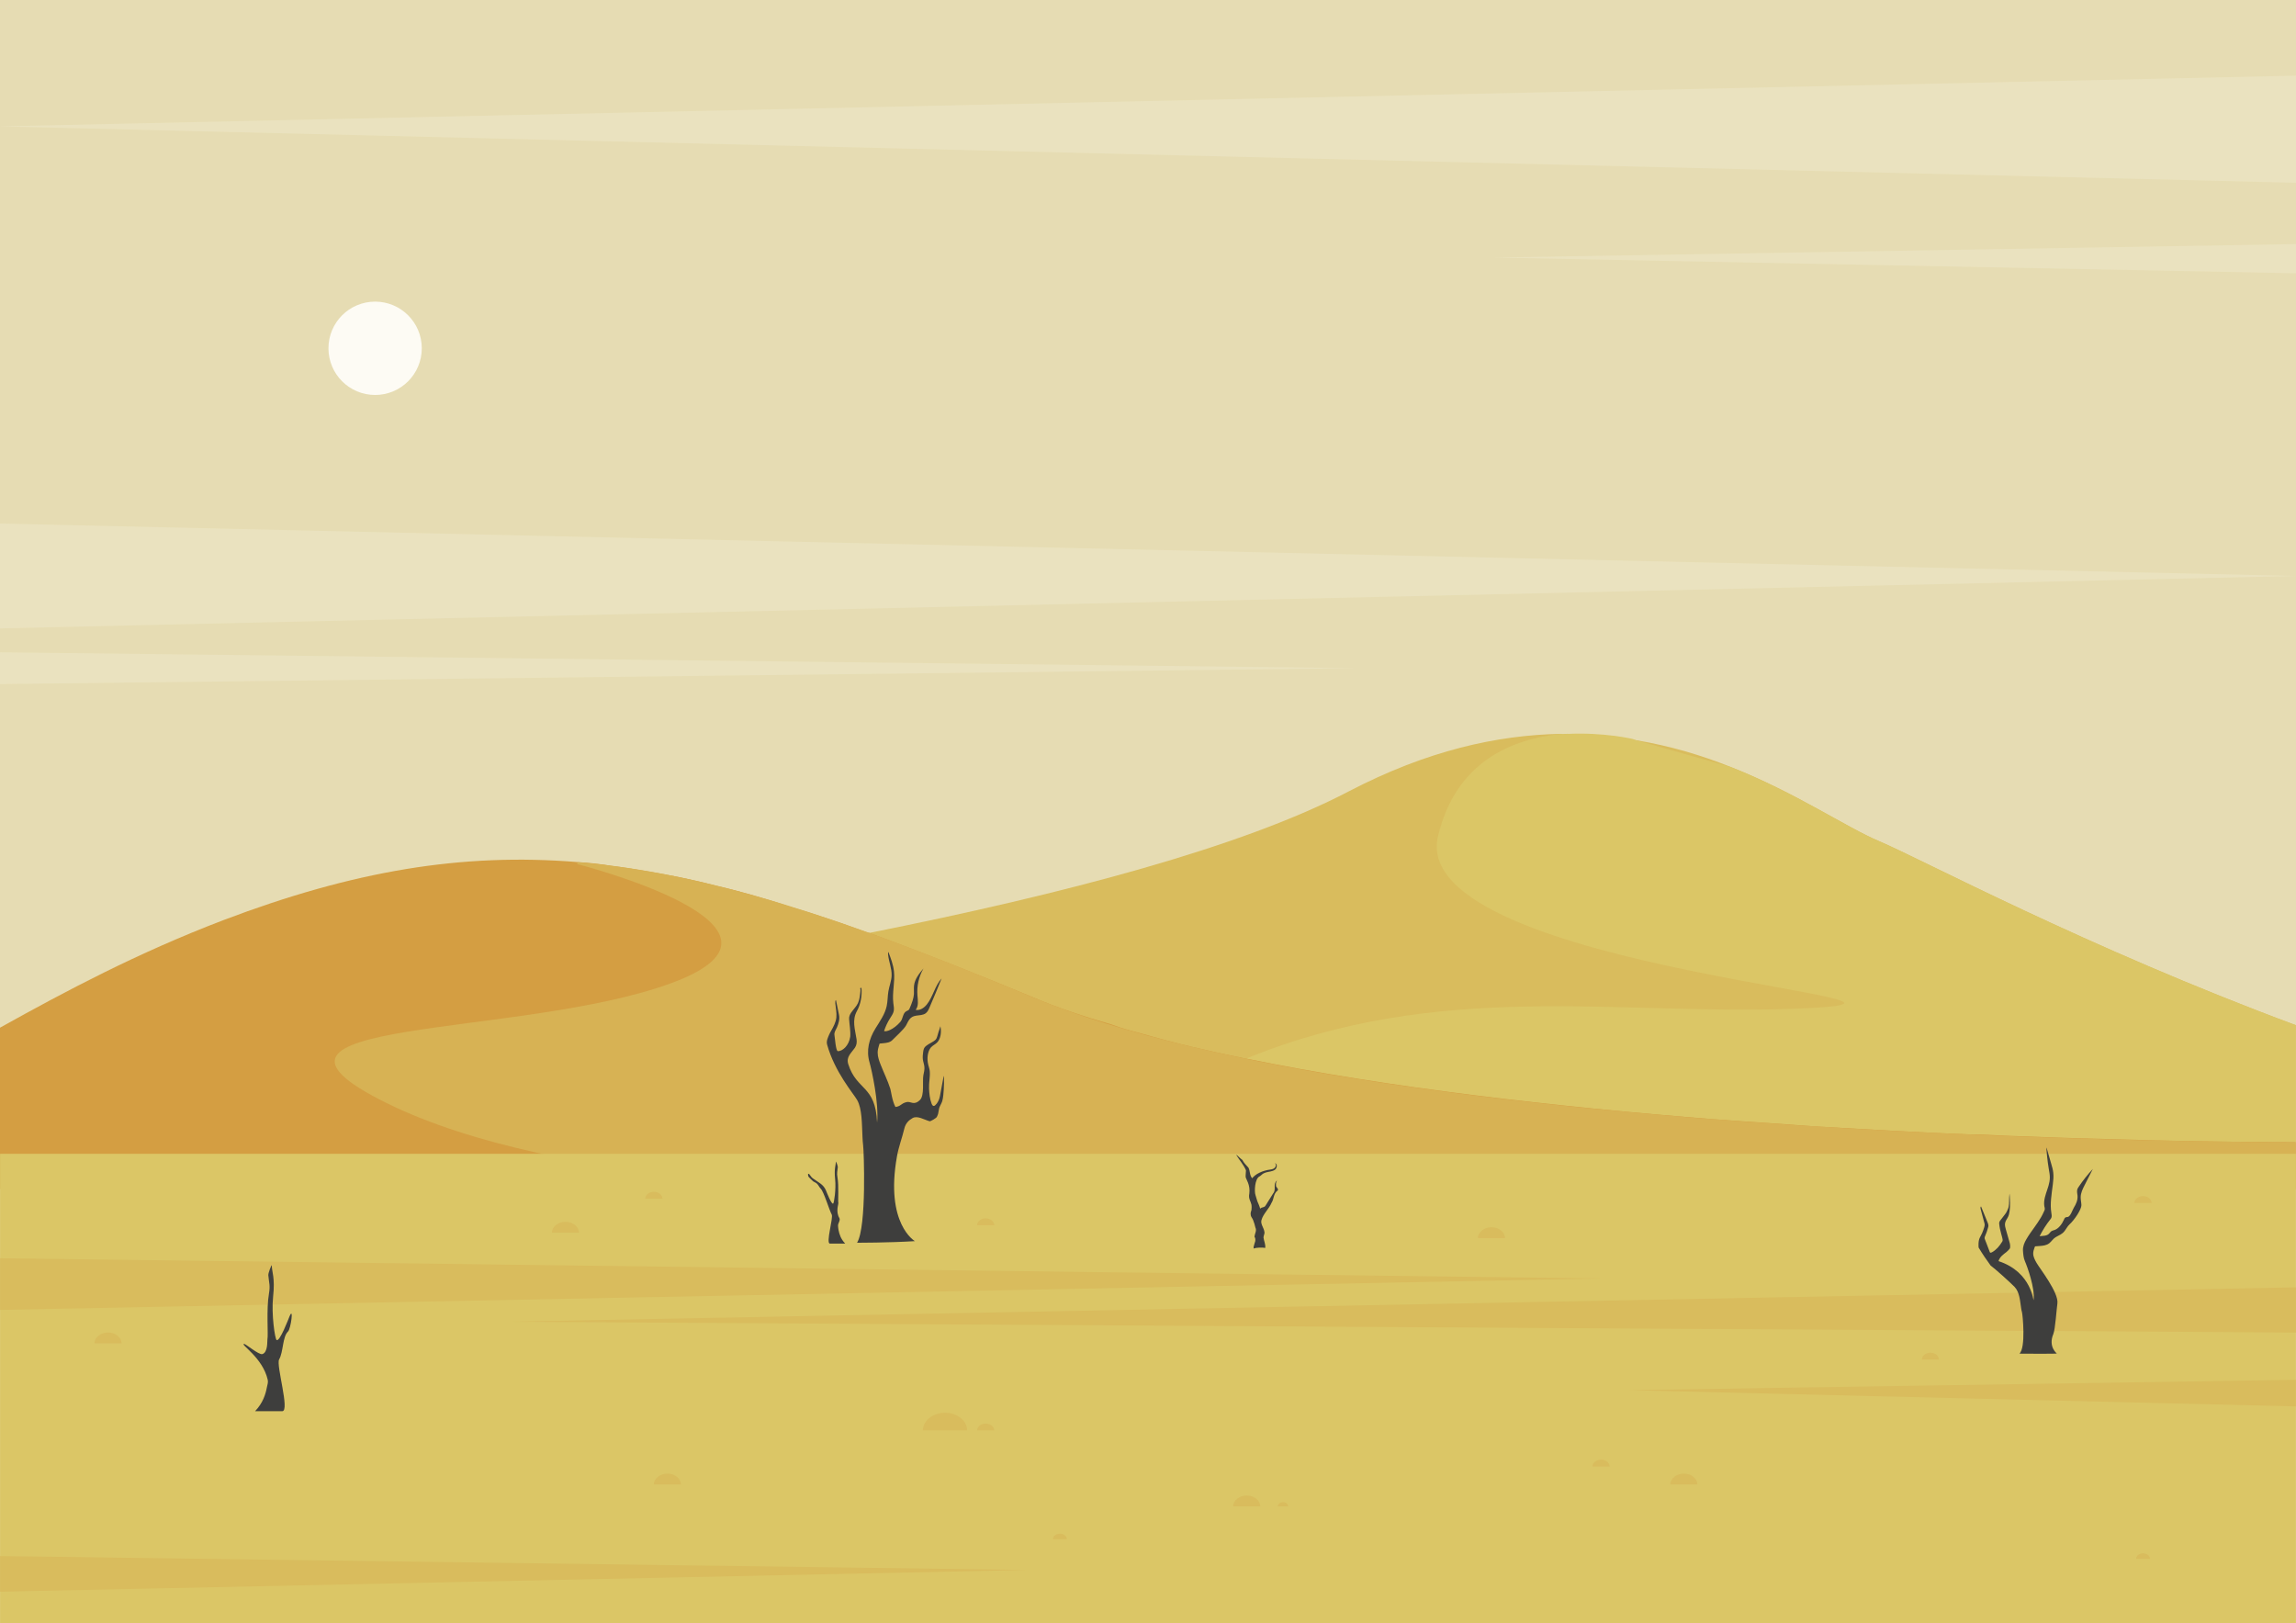 <?xml version="1.0" encoding="utf-8"?>
<!-- Generator: Adobe Illustrator 27.0.1, SVG Export Plug-In . SVG Version: 6.00 Build 0)  -->
<svg version="1.1" id="Layer_1" xmlns="http://www.w3.org/2000/svg" xmlns:xlink="http://www.w3.org/1999/xlink" x="0px" y="0px"
	 viewBox="0 0 2829 2000" style="enable-background:new 0 0 2829 2000;" xml:space="preserve">
<style type="text/css">
	.st0{fill:#E6DCB3;}
	.st1{fill:#D9BC5D;}
	.st2{fill:#DBC666;}
	.st3{fill:#D49E42;}
	.st4{fill:#D7B254;}
	.st5{fill:#FDFBF4;}
	.st6{opacity:0.3;fill:#F5F0DA;}
	.st7{fill:#3E3E3D;}
</style>
<g>
	<rect class="st0" width="2829" height="2000"/>
	<g>
		<g>
			<path class="st1" d="M2828.7,1263v144.1c0,0-2,0-6,0H0v-111.3c204-19.5,544.9-56.8,876.9-112.1h1c65-10.9,129-22.6,192-34.3h1
				c242-48.3,459.9-105.9,590.9-174.4c97-50.6,183-69.3,261-70.9c3,0.8,5,0,8,0c30,0,58,2.3,85,7.8c42,7,81,18.7,116,32.7
				c81,31.9,143,74.7,184,91.9C2368.7,1059,2570.7,1167.2,2828.7,1263z"/>
			<path class="st2" d="M2828.7,1263v144.1c0,0-2,0-6,0l-1472.3,17.1c2-9.3,29.5-36.5,46.5-47.4c47-30.4,93-53.7,138-72.4
				c237-97.3,457.9-53.7,671.9-61.5c289-10.1-474.9-44.4-435-212.6c22-92.7,92-119.9,151-126.1c3,0.8,5,0,8,0c45-2.3,81,6.2,81,6.2
				l4,1.6l116,32.7c81,31.9,143,74.7,184,91.9C2368.7,1059,2570.7,1167.2,2828.7,1263z"/>
		</g>
		<g>
			<path class="st3" d="M2828.7,1407.1v57.6H0v-198.6c81-45.1,169-91.9,275-132.4c160-60.7,294-83.3,436.9-71.6
				c14,0.8,28,2.3,42,4.7c14,1.6,27,3.9,41,6.2c28,4.7,57,10.1,86,17.9c14,3.1,29,7,43,10.9c16,4.7,32,9.3,48,14.8
				c32,9.3,64,20.2,98,32.7h1c62,22.6,129,49.1,202,79.4c29,12.5,62,23.4,97,33.5c12,4.7,24,7.8,36,10.9c40,11.7,83,21.8,129,31.1
				c0,0,0,0,1,0c174,35.8,380,59.2,575.9,74.7c41,3.1,81,5.4,121,8.6c69,3.9,134,7.8,195,10.1c15,0,29,0.8,44,1.6
				c43,1.6,84,3.1,120,3.9c19,0.8,37,0.8,54,1.6c94,2.3,159,2.3,177,2.3C2826.7,1407.1,2828.7,1407.1,2828.7,1407.1z"/>
			<path class="st4" d="M2828.7,1407.1v57.6H1081.9c0,0-392,0-605.9-105.9s165-78.6,352-147.9c187-69.3-117-146.4-117-146.4l1-2.3
				c160,13.2,331,70.1,560.9,166.6C1708.8,1411,2828.7,1407.1,2828.7,1407.1z"/>
		</g>
	</g>
	<circle class="st5" cx="462.2" cy="429.1" r="57.5"/>
	<rect x="0.1" y="1421.5" class="st2" width="2828.8" height="578.3"/>
	<g>
		<polygon class="st6" points="2828.8,709.6 0,774.2 0,645 		"/>
		<polygon class="st6" points="1671.3,823.2 0,842.8 0,803.6 		"/>
		<polygon class="st6" points="2829,93.2 2829,225.2 0,155.7 		"/>
		<polygon class="st6" points="2829,300.7 2829,336.7 1840.6,317.3 		"/>
	</g>
	<polygon class="st1" points="0.1,1550.2 1972.9,1575.1 0.1,1613.8 	"/>
	<polygon class="st1" points="0.1,1917.1 1265.5,1934.2 0.1,1961 	"/>
	<polygon class="st1" points="2828.8,1699.9 2006.1,1712.7 2828.8,1732.7 	"/>
	<polygon class="st1" points="2828.9,1586 626.4,1628.4 2828.9,1641.7 	"/>
	<path class="st1" d="M2651.1,1482.1h-21.2c0-4.7,4.9-8.5,10.6-8.5C2646.4,1473.6,2651.1,1477.4,2651.1,1482.1z"/>
	<path class="st1" d="M816.2,1476.8h-21.2c0-4.7,4.9-8.5,10.6-8.5C811.6,1468.4,816.2,1472.2,816.2,1476.8z"/>
	<g>
		<path class="st1" d="M1191.6,1762.3h-54.5c0-12,12.5-21.8,27.3-21.8C1179.6,1740.5,1191.6,1750.3,1191.6,1762.3z"/>
		<path class="st1" d="M1225.1,1762.3h-21.2c0-4.7,4.9-8.5,10.6-8.5C1220.4,1753.9,1225.1,1757.7,1225.1,1762.3z"/>
		<path class="st1" d="M2389.1,1675H2368c0-4.7,4.9-8.5,10.6-8.5C2384.5,1666.6,2389.1,1670.4,2389.1,1675z"/>
		<path class="st1" d="M1225.1,1509.5h-21.2c0-4.7,4.9-8.5,10.6-8.5C1220.4,1501.1,1225.1,1504.9,1225.1,1509.5z"/>
		<path class="st1" d="M1983.3,1806.8h-21.2c0-4.7,4.9-8.5,10.6-8.5C1978.7,1798.3,1983.3,1802.1,1983.3,1806.8z"/>
		<path class="st1" d="M1854.4,1525.3H1821c0-7.3,7.7-13.4,16.7-13.4C1847,1512,1854.4,1518,1854.4,1525.3z"/>
		<path class="st1" d="M2091.4,1828.9H2058c0-7.3,7.7-13.4,16.7-13.4C2084,1815.5,2091.4,1821.5,2091.4,1828.9z"/>
		<path class="st1" d="M1552.8,1855.9h-33.4c0-7.3,7.7-13.4,16.7-13.4C1545.5,1842.5,1552.8,1848.5,1552.8,1855.9z"/>
		<path class="st1" d="M149.8,1655h-33.4c0-7.3,7.7-13.4,16.7-13.4C142.4,1641.7,149.8,1647.7,149.8,1655z"/>
		<path class="st1" d="M839,1828.9h-33.4c0-7.3,7.7-13.4,16.7-13.4C831.7,1815.5,839,1821.5,839,1828.9z"/>
		<path class="st1" d="M713.4,1518.7H680c0-7.3,7.7-13.4,16.7-13.4C706,1505.3,713.4,1511.3,713.4,1518.7z"/>
		<path class="st1" d="M1587.3,1855.9h-12.9c0-2.8,3-5.2,6.5-5.2C1584.4,1850.7,1587.3,1853,1587.3,1855.9z"/>
		<path class="st1" d="M1297.4,1896.3h17.1c0-3.8-3.9-6.8-8.5-6.8C1301.2,1889.5,1297.4,1892.6,1297.4,1896.3z"/>
		<path class="st1" d="M2632,1920.5h17.1c0-3.8-3.9-6.8-8.5-6.8C2635.8,1913.7,2632,1916.7,2632,1920.5z"/>
	</g>
	<g>
		<path class="st7" d="M1535.2,1442c0-0.1,0-0.3-0.1-0.4c-2.8-6.6-8.1-12.5-11.9-18.8c1.1,0,4,3.7,7.5,6.2c1.8,3.5,4.7,6.5,7.5,9.5
			c2.4,4.2,1.1,9.4,4.9,13.3c-0.5-0.5,2.8-3.4,3.3-3.7c1.6-1.3,3.5-2.4,5.4-3.3c4.1-2,8.7-3.3,13.4-3.9c2.7-0.4,4.7-0.9,6.1-3
			c1-1.5,1.4-3.8-0.8-4.7c3.6,0.2,2.9,4.4,1.9,6.2c-1.6,3-6.4,3.8-9.9,4.4c-2,0.4-3.6,0.8-5.4,1.7c-2.1,1-3.4,3-5.3,3.9
			c-5.8,2.9-6.4,18.7-4.9,22.8c0.5,1.4,2.4,8.6,2.9,9.1c0,0,2.4,5.3,2.9,7.8c0.3-0.5,1.2-1,1.9-1.3c2-0.5,4.2-1,4.9-2.8
			c3.1-4.9,6.1-9.8,9.2-14.7c4.3-4.9-0.8-11.5,4.7-16c-1.6,3.2-1.2,4.6-1.2,6.9c0.5,1.8,3.9,3.9,1.8,5.7c-5.2,3.9-4.1,10.2-7.3,15
			c-3.1,7.5-10.4,13.6-12.4,21.3c-1.4,4.8,3,9.5,3.6,14.3c0.7,2.3-1.1,4.7-1.1,7.1c0.5,4.3,2.8,8.5,2.1,12.9
			c-2.1-0.6-5.7-0.4-7.6-0.4c-5.8,0.1-7.1,1.9-6.6,0.6c0-0.5,0-1-0.1-1.5c0.1-0.4,0.2-0.8,0.3-1.1c0.4-2,1.2-3.9,1.7-5.8
			c0-0.2,0.1-0.5,0.1-0.7c0-0.1,0-0.2,0-0.3c0.2-1.5,0-3.1-1-4.6c0.1-1.1,0.4-2.3,0.7-3.4c0.2-0.7,0.4-1.3,0.6-2
			c0.2-0.6,0.3-1.2,0.4-1.7c0.1-0.5,0.1-1,0.1-1.4c0-1-0.2-1.9-0.7-2.9c-0.7-3-1.5-6-2.7-8.9c-0.4-1-0.8-1.9-1.4-2.8
			c-0.6-0.8-1-1.6-1.3-2.4c-0.1-0.2-0.1-0.5-0.2-0.7c0-0.2-0.1-0.4-0.1-0.6c-0.2-1.1-0.2-2.2,0-3.3c0.2-1,0.5-2,0.9-3
			c0.3-2.7,0.2-4.7,0-6.3c-1-4.6-3.8-7.2-2.8-13.1c0-0.2,0.1-0.3,0.1-0.5c1.5-11.2-4.1-17.8-4.5-20.7c-0.1-0.7-0.1-1.4,0-2.1
			C1534.9,1446.4,1535,1444.5,1535.2,1442z"/>
		<path class="st7" d="M1153.9,1279.3c-0.9,1.8-2.4,2.8-3.8,3.7c-3.5,2.3-9.4,4.6-11.4,8.3c-0.7,1.4-1,2.9-1.2,4.5
			c-0.4,3.1-0.8,6.3-0.4,9.5c0.4,3.1,1.7,6.1,1.9,9.2c0.3,3.4-0.6,6.9-1.3,10.3c-1.3,7,1.6,24.8-4.2,30.4
			c-7.7,7.4-11.2,1.2-16.6,2.6c-7.1,1.8-6.6,5.1-13.6,6c-4.2-8-5.3-19.1-6.3-22.4c-3.3-10.3-8.1-20-11.8-29.4
			c-1.9-4.8-3.8-9.8-3.8-15.2c0-3.1,0.8-6,1.6-8.7c0.2-0.8,0.5-1.6,0.8-2.4c1.7-0.2,3.3-0.3,5-0.5c3.9-0.4,8.1-0.8,11.2-4.3
			c2.5-2.7,13.7-12.6,16.4-17.6c3.3-6.2,4.8-10.9,12.5-12c4.1-0.6,8.6-0.5,11.9-3.1c2.2-1.8,3.4-4.4,4.5-7
			c5.1-11.8,10.1-23.8,14.9-35.8c-8.3,9.1-10.5,22.5-18.3,32.2c-3.3,4.1-8.5,7.7-13.7,6.5c3.9-4.7,2.7-11.7,2.2-17.8
			c-0.9-11.5,1.7-23.2,7.5-33.2c-5.3,6.3-10.8,13-11.7,21.2c-0.4,3.4,0.1,6.9-0.1,10.3c-0.4,5.9-2.7,11.5-5,17
			c-0.4,1.1-0.9,2.2-1.8,2.9c-0.8,0.6-1.8,0.9-2.7,1.4c-4.4,2.5-3.9,9.2-7.2,13c-8.5,9.7-17.7,12.7-20.1,11.3
			c1.8-5.4,4.2-10.7,7.3-15.5c1.8-2.9,3.9-5.7,4.6-9.1c0.6-3.2-0.1-6.4-0.5-9.7c-1.6-13,2.2-26.1,0.8-39.1c-0.9-8.3-3.9-16.2-6.9-24
			c-0.5,1.1-0.5,2.4-0.3,3.6c0.9,8.6,4.6,16.8,4.3,25.4c-0.2,6.7-2.9,13-4,19.6c-1,6-0.8,12.3-2.1,18.2
			c-2.2,10.1-8.5,18.8-13.9,27.6c-7.9,12.9-11.5,27-7.2,41.8c2.7,9.4,11.7,49.8,9.3,74.1c-1.9-46.4-25.1-39.1-35.5-72
			c-2.9-9.1,3.7-13.7,8.2-20.3c2.1-3.2,2.5-6.7,2-10.4c-1.8-12-5.9-23.4,0.5-34.9c4.5-8,6.5-18.7,5.5-28.7c-0.4,0.5-1.2,0.3-1.6,0.8
			c0.6,1.1,0.4,2.6,0.3,4c-0.5,5-1.1,10.2-3,14.3c-0.9,1.9-2,3.5-3.2,5c-3.2,4.4-8,8.6-7.7,14.4c0.4,7.1,2,14.8,1.4,21.9
			c-1.5,10.8-9.5,18.2-15.3,17.8c-2.5-0.2-3.6-16.8-4.1-19.4c-0.7-3.9,1.6-6.5,3.1-10c2.1-5,3.5-9.9,2.5-15.2
			c-1.2-6.1-2.5-12.3-3.8-18.4c-0.9,0.7-0.9,2.5-0.8,4.1c0.5,5.8,1.9,11.6,1.3,17.5c-0.6,5.8-3.6,11.5-6.5,16.5
			c-0.8,1.4-1.6,2.8-2.3,4.4c-1.5,3.6-3.8,8-2.6,12.4c9.4,34,32.6,60.5,37,68.3c6.2,10.9,5.8,29.4,6.6,45.5c0.2,3.5,0.3,7,0.8,10.4
			c0.8,4.7,4.6,100.5-7.5,120c0,0,39.2,0,71.3-2c0,0-37-21.1-22.1-104.5c2.1-11.9,6.4-22.9,9-33.9c1.6-7.1,6-10.8,10.2-13.2
			c6-3.4,14.2,2,21,3.9c1.2,0.3,8.2-3.9,8.9-5.3c3.3-6.3,1.2-8.4,4.5-14.6c0.8-1.5,1.6-3.1,2.2-4.9c0.7-2.3,1-5,1.3-7.6
			c0.9-7.7,1.2-23.4,0.5-23.5c-0.1,0.7,0,0.2-0.2,1c-1.5,7.9-3,16-4.5,24.1c-0.6,3.1-1.9,6.3-3.8,8.9c-2.7,3.6-4.8,4.4-6.4,0.3
			c-2.3-5.9-2.9-12.5-3.2-18.8c-0.3-7,1.5-14.3,0.9-21.2c-0.2-2.7-1.2-5.2-1.8-7.7c-2.1-8.1-0.7-17,3.1-21.5
			c2.5-2.9,5.8-3.9,8.2-6.7c3.8-4.2,5.2-12.2,3.6-19.6c-0.9,3.7-2.3,6.4-3.2,10.2C1154.9,1276.6,1154.5,1278.1,1153.9,1279.3z"/>
		<path class="st7" d="M1034.2,1500.6c1.7,2.9-2,6.5-1.6,9.8c0.2,1.7,0.2,3.3,0.6,5c1,5.1,2.7,10.9,8.2,16.7c0,0-17.5,0-18.8,0
			c-5.4-0.1,4.4-31.9,2.2-35.8c-3-5.3-9.7-28.2-13.6-31.9c-1.9-1.9-2.8-4.6-4.9-6.4c-1.3-1.1-3-1.6-4.4-2.6
			c-1.9-1.5-3.6-3.6-5.4-5.3c-0.5-0.5-1.5-3.4-0.5-3.9c1.4-0.7,2.4,3.2,5.5,5.5c6.3,4.7,13,7.2,16.2,14.9c0.7,1.6,6.7,17.6,8.9,16.2
			c1.1-0.7,3.7-17.8,2.4-30c-1.4-13.4,0.9-17,0.9-21.8c0.3-0.1,2.5,5.3,2.4,6.9c-0.5,5.6-1.4,6.9-0.4,12.7
			c1.9,10.8,0.4,28.6,1.1,31.6C1033.2,1483.8,1029.5,1492.6,1034.2,1500.6z"/>
		<path class="st7" d="M300.9,1655.7c-6,0.1,22.8,16.5,29,44.3c0.7,3-0.4,6-1,8.9c-1.7,9.1-4.9,19.4-14.6,29.7c0,0,31.1,0,33.5,0
			c9.6-0.1-7.8-56.8-3.9-63.7c5.4-9.5,4-27.8,11-34.5c3.5-3.4,7.3-32,1.7-18.3c-1.2,2.8-11.9,31.3-15.8,28.8
			c-2-1.2-6.6-31.7-4.3-53.3c2.6-23.8-1.6-30.2-1.6-38.8c-0.6-0.3-4.5,9.5-4.3,12.3c0.9,10.1,2.5,12.3,0.8,22.6
			c-3.4,19.3-0.7,51-1.9,56.2c-0.4,1.8,0.9,16.3-6.4,18.4C318.9,1669.3,302.7,1655.7,300.9,1655.7z"/>
		<path class="st7" d="M2509.3,1555.8c-2-3.5-4.1-7.4-4.1-11.5c0-2.4,0.7-4.7,1.5-6.9c0.2-0.7,0.5-1.3,0.8-1.9
			c1.8-0.1,3.6-0.3,5.4-0.4c4.2-0.3,8.7-0.7,12.2-3.5c2.8-2.3,4.7-5.6,7.8-7.4c4.1-2.5,7.9-3.4,11.2-7.9c1.9-2.5,3.4-5.5,5.6-7.6
			c6.5-5.9,15-18.8,14.9-24c-0.1-3.3-1-6.6-0.9-9.9c0.1-5.2,2.4-9.9,4.7-14.4c3.4-6.7,6.8-13.4,10.3-20.3
			c-6.3,6.8-12.1,14.1-17.3,21.8c-0.8,1.2-1.7,2.5-2,4.1c-0.5,2.3,0.2,4.7,0.4,7c0.5,5.7-1.9,10.5-4.5,14.8
			c-1.9,3.2-4.2,10.8-7.5,11.5c-1.1,0.2-2.4,0.1-3.3,0.9c-0.7,0.6-1.1,1.5-1.4,2.4c-2.5,5.6-6.7,11.1-11.7,12.8
			c-1.2,0.4-2.5,0.6-3.6,1.3c-1.3,0.8-2.1,2.3-3.3,3.4c-3.1,2.9-7.5,2.3-11.4,2.9c3.7-7.3,8-14.2,13.1-20.6c0.6-0.7,1.2-1.5,1.5-2.5
			c0.5-1.7,0.2-3.6-0.1-5.4c-1.9-11.4,0.3-23.4,1.8-35.4c0.6-4.8,1.1-9.7,0.5-14.6c-0.4-3.6-1.4-7-2.4-10.4
			c-2-6.7-3.9-13.5-5.9-20.4c-0.5,0.4,1.3,18.2,2.8,26.4c0.6,3.5,1.3,7,1.3,10.5c0,7.1-2.7,13.4-4.7,19.6c-1.1,3.4-2,6.9-2.3,10.5
			c-0.1,1.8-0.1,3.5,0.2,5.3c0.2,1.1,0.6,2.1,0.6,3.2c0,1.4-0.6,2.5-1.2,3.7c-1.1,2.4-2.2,4.7-3.5,6.9c-2.5,4.3-5.4,8.4-8.3,12.5
			c-3.4,4.7-6.8,9.4-9.7,14.4c-2.4,4.1-4.5,8.8-4.2,14c0.3,4.5,0.6,9,2.4,13.1c3,6.8,12.6,33.6,10.7,47.8c-0.4,3-1.7-34.3-43.2-47.9
			c1.3-5,5.9-8.3,9.6-11.1c1.5-1.2,2.9-2.7,4.2-4.3c0.9-1.3,0.5-5.1,0-6.9c-1.6-5.5-3.2-11.1-4.8-16.8c-0.6-2.1-1.2-4.4-1.1-6.6
			c0.2-3.2,2-5.6,3.5-8.2c4.6-8,2.1-29.9,2.1-29.2c0,1.4-0.4,3.2-0.4,4.7c-0.2,5.4,0.3,10.5-1.8,14.8c-0.9,1.9-1.6,3.7-2.8,5.2
			c-1.4,1.8-2.8,3.7-4.2,5.5c-0.7,0.9-1.4,1.9-2.2,2.8c-1,1.3-1.4,2.4-1.3,4c0.4,4.3,1.3,8.5,2.5,12.6c0.4,1.5,0.9,3,1.2,4.5
			c0.3,1.2,0.8,3,0.4,4.2c-0.1,0.4-0.4,0.8-0.6,1.1c-3.2,5.2-7,9.8-12.4,12.8c-0.7,0.4-1.7,0.8-2.5,0.2c-2-4.8-3.9-10.7-6-15.6
			c-0.3-0.7-0.6-1.5-0.6-2.2c0-0.9,0.3-1.6,0.6-2.3c1.5-3.4,2.8-7,3.8-10.9c0.2-0.8,0.4-1.6,0.3-2.5c-0.1-1.1-0.5-2.1-0.9-3.2
			c-2.7-6.6-5.4-13.3-8.2-20c-1,0.7-0.7,2.6-0.2,4.2c0.8,3.1,1.6,6.2,2.5,9.3c0.4,1.5,0.8,3.1,1.2,4.6c0.3,1.3,0.9,2.7,1,4.1
			c0.1,2.3-1.1,5.1-1.8,7.3c-0.8,2.4-1.9,4.7-3.1,6.9c-0.7,1.2-1.3,2.5-1.8,3.8c-1,3.1-1,6.7-0.8,10.4c4.6,7.8,9.7,15.2,14.8,22.2
			c4.6,3.2,24.8,21.4,29.5,26.3c6.3,6.6,6.7,17.2,8.1,26c0.3,1.8,0.5,3.6,1.1,5.4c0.8,2.4,4.9,43.9-3.2,50.9c0,0,45.9,0.4,46.1-0.2
			c0,0-10.9-8.3-4.3-24c2.4-5.8,4-31.1,5-37.5C2537,1592.7,2513.1,1562.6,2509.3,1555.8z"/>
	</g>
</g>
</svg>
